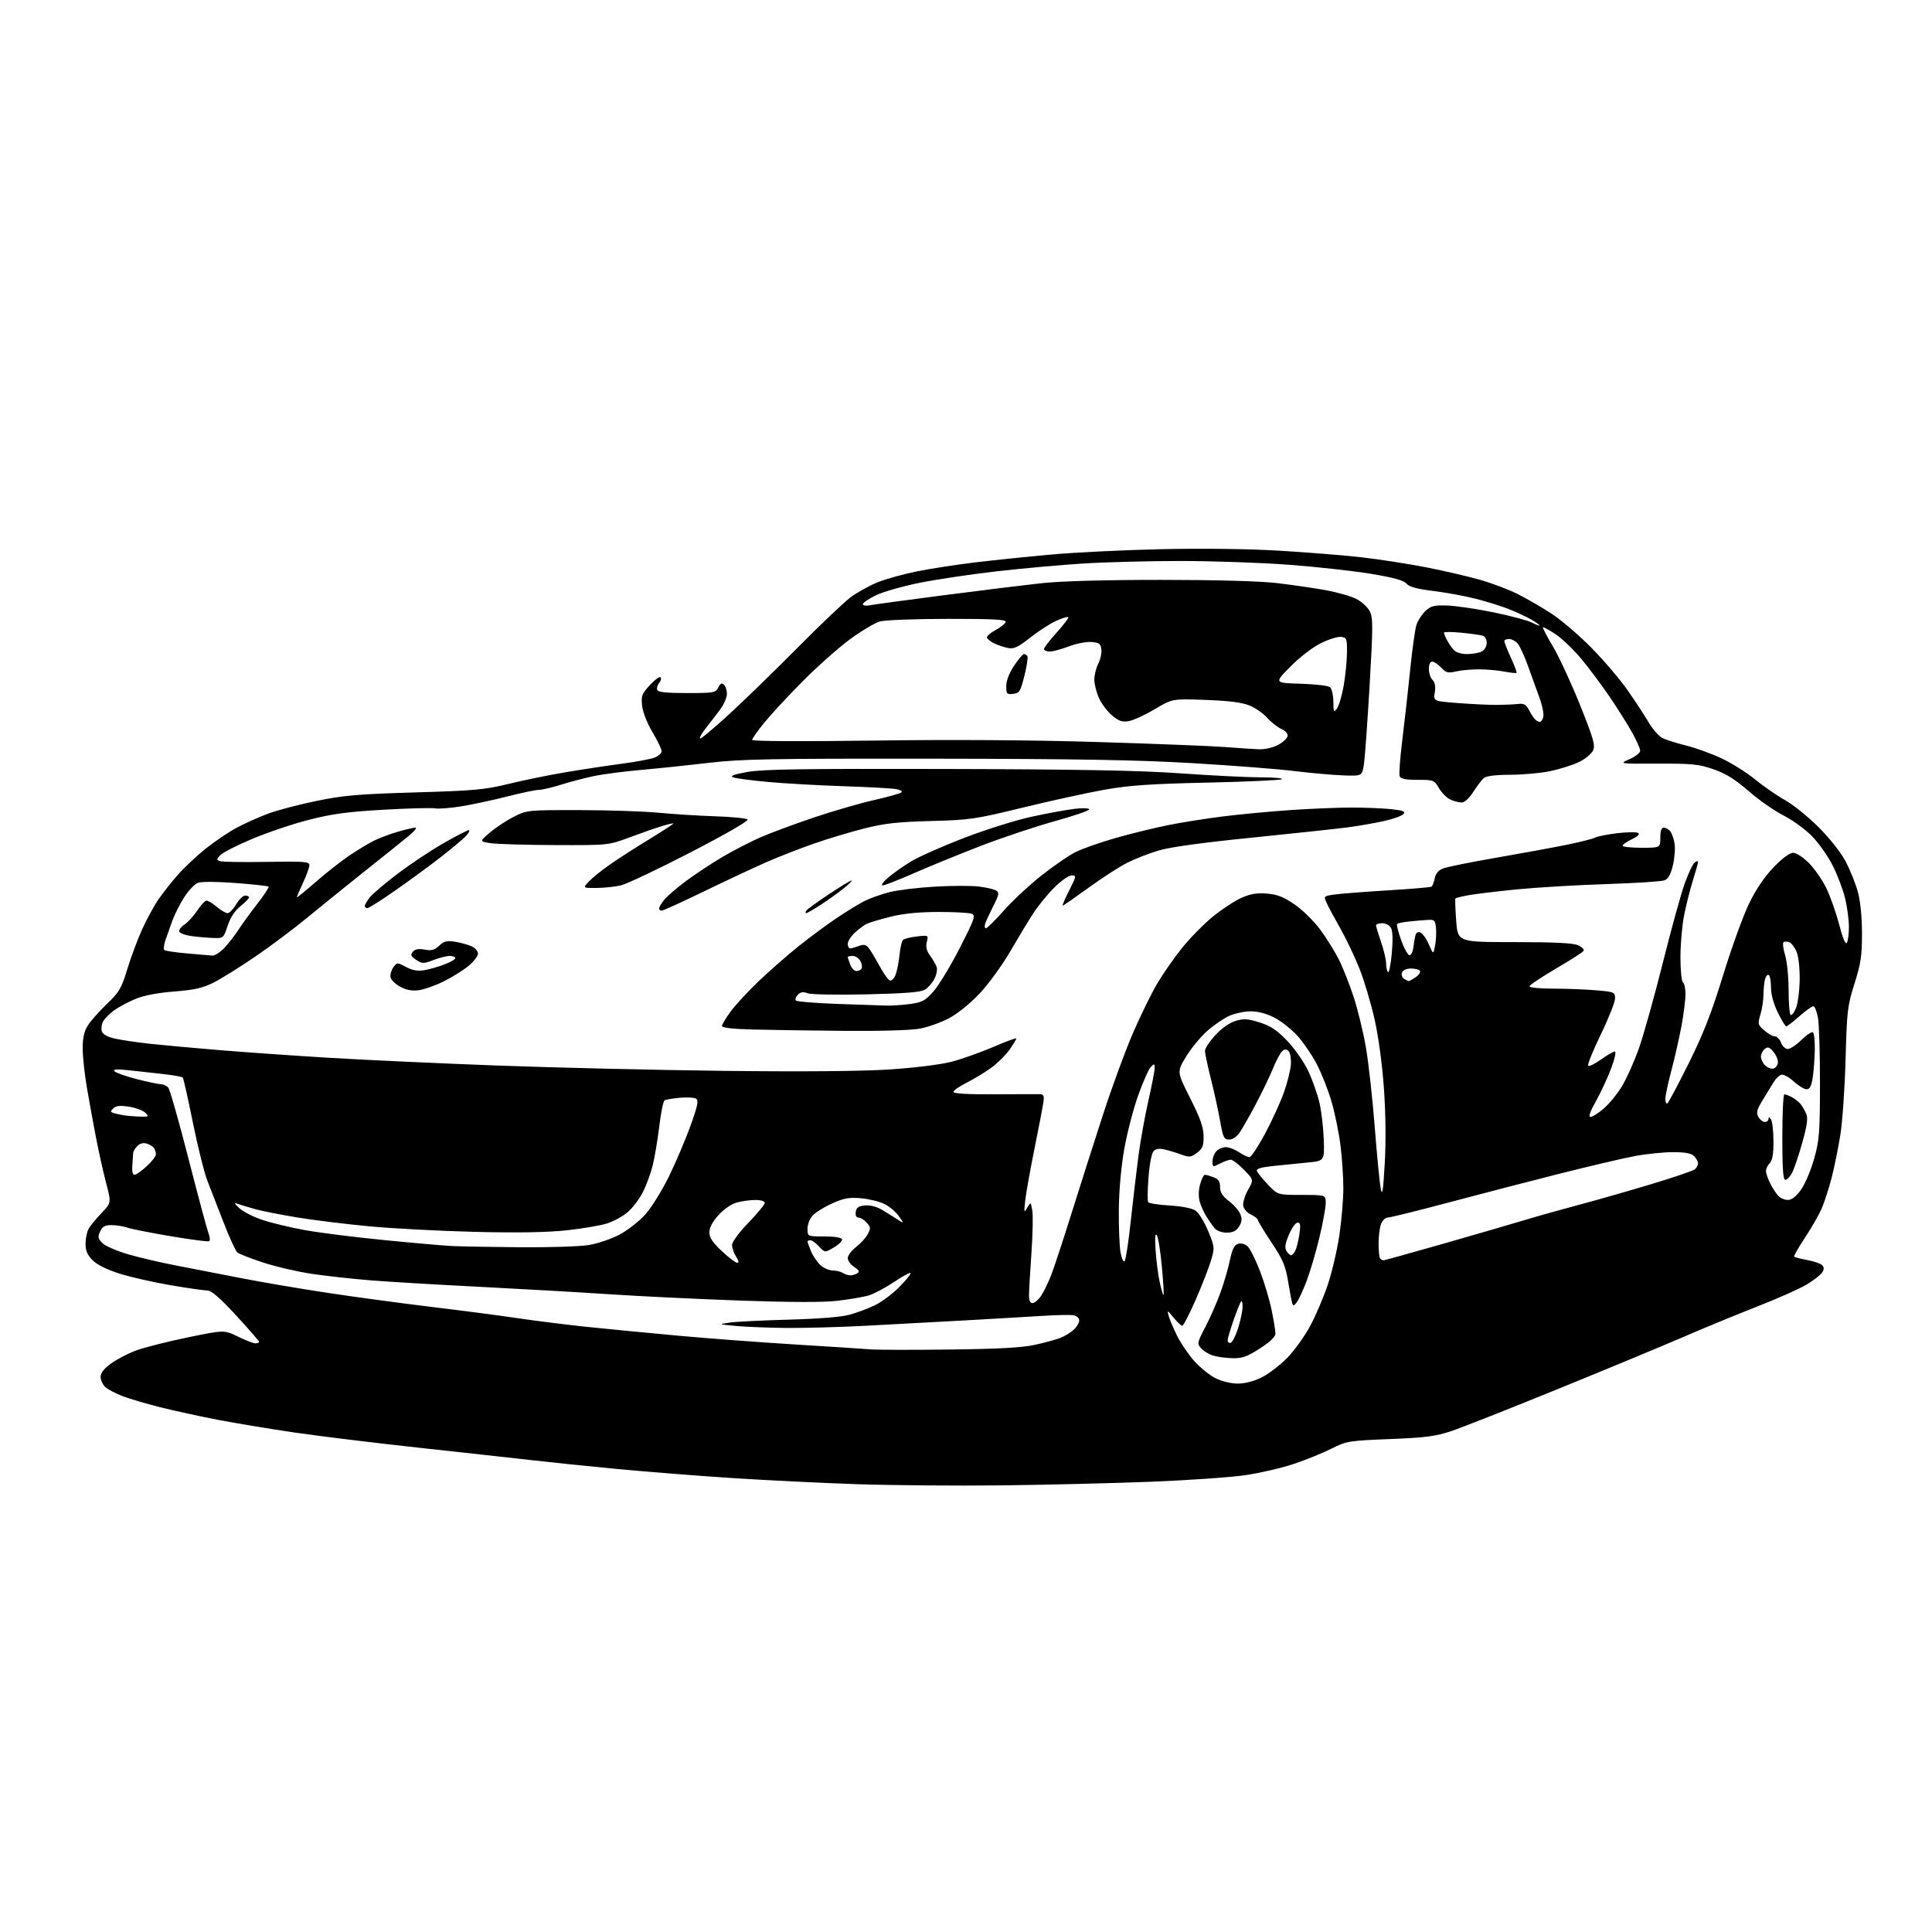 <?xml version="1.0" encoding="UTF-8" standalone="no"?>
<svg 
  version="1.1" 
  xmlns="http://www.w3.org/2000/svg" 
  xmlns:xlink="http://www.w3.org/1999/xlink" 
  xmlns:svg="http://www.w3.org/2000/svg"
  xmlns:rdf="http://www.w3.org/1999/02/22-rdf-syntax-ns#"
  xmlns:cc="http://creativecommons.org/ns#"
  xmlns:dc="http://purl.org/dc/elements/1.1/"
  viewBox="0 0 768 768"
  width="768"
  height="768"
>
<style>svg {background-color: white; }</style>"
<path stroke="none" fill="black" fill-rule="evenodd" d="M398.00,590.46C380.12,590.66 354.25,590.45 340.50,589.98C326.75,589.52 304.48,588.42 291.00,587.55C277.52,586.67 257.05,585.05 245.50,583.96C233.95,582.86 218.65,581.29 211.50,580.46C204.35,579.64 184.10,577.40 166.50,575.49C148.90,573.57 126.62,570.85 117.00,569.44C107.38,568.03 93.65,565.75 86.50,564.38C79.35,563.00 69.06,560.75 63.64,559.39C58.22,558.03 51.54,556.06 48.78,555.01C46.03,553.96 42.93,552.34 41.89,551.40C40.85,550.46 40.00,548.64 40.00,547.35C40.00,545.76 41.32,544.06 44.11,542.04C46.36,540.40 50.75,538.10 53.86,536.92C56.96,535.74 66.16,533.39 74.31,531.71C89.11,528.64 89.11,528.64 94.58,531.32C97.58,532.79 100.71,534.00 101.52,534.00C102.33,534.00 103.00,533.73 103.00,533.40C103.00,533.08 98.89,528.35 93.86,522.90C87.53,516.04 84.04,513.00 82.49,513.00C81.26,513.00 74.68,512.06 67.88,510.90C61.07,509.75 51.93,507.68 47.57,506.30C42.55,504.72 38.61,502.77 36.82,500.98C34.76,498.91 34.00,497.17 34.00,494.51C34.00,492.51 34.50,489.89 35.12,488.68C35.73,487.48 38.04,484.62 40.25,482.33C44.26,478.16 44.26,478.16 42.20,470.33C41.06,466.02 39.23,457.77 38.12,452.00C37.01,446.23 35.38,437.28 34.50,432.12C33.62,426.97 32.88,420.10 32.87,416.87C32.85,412.68 33.42,410.06 34.86,407.72C35.98,405.92 39.38,402.06 42.43,399.15C47.42,394.39 48.24,392.99 50.62,385.20C52.07,380.43 54.75,373.28 56.56,369.30C58.37,365.33 61.28,359.99 63.04,357.45C64.79,354.90 68.27,350.50 70.78,347.66C73.29,344.82 78.25,340.16 81.82,337.31C85.38,334.46 90.89,330.74 94.06,329.05C97.23,327.36 102.80,324.86 106.43,323.49C110.06,322.12 118.76,319.83 125.77,318.39C136.65,316.16 142.36,315.67 165.00,315.00C188.47,314.31 192.70,313.93 202.00,311.65C207.78,310.23 217.90,308.16 224.50,307.04C231.10,305.92 241.22,304.39 247.00,303.62C252.78,302.86 258.74,301.74 260.25,301.14C261.76,300.54 263.00,299.40 263.00,298.60C263.00,297.80 261.37,294.41 259.38,291.06C257.28,287.55 255.54,283.13 255.26,280.60C254.81,276.66 255.12,275.84 258.30,272.37C260.25,270.24 262.17,268.83 262.56,269.23C262.96,269.63 262.72,270.63 262.03,271.46C261.34,272.29 260.99,273.54 261.26,274.24C261.61,275.15 264.88,275.50 273.09,275.50C283.81,275.50 284.49,275.38 285.54,273.28C286.39,271.58 286.93,271.33 287.83,272.23C288.47,272.87 288.98,274.55 288.96,275.95C288.94,277.35 287.70,280.13 286.21,282.13C284.72,284.13 282.20,287.40 280.61,289.41C279.02,291.41 277.96,293.29 278.25,293.58C278.53,293.87 283.88,289.40 290.14,283.65C296.39,277.89 308.70,265.91 317.50,257.02C326.30,248.13 335.62,239.29 338.20,237.38C340.79,235.46 345.57,232.82 348.82,231.49C352.07,230.17 359.18,228.20 364.62,227.11C370.05,226.02 380.35,224.43 387.50,223.58C394.65,222.72 408.15,221.32 417.50,220.47C426.85,219.61 446.65,218.64 461.50,218.31C478.00,217.95 496.28,218.18 508.50,218.90C519.50,219.56 534.17,220.73 541.09,221.52C548.02,222.30 559.62,224.10 566.88,225.51C574.14,226.93 583.91,229.20 588.59,230.55C593.26,231.91 599.88,234.42 603.30,236.14C606.71,237.85 612.65,241.29 616.50,243.77C620.35,246.25 627.55,252.38 632.50,257.39C637.46,262.40 644.02,270.10 647.08,274.50C650.15,278.90 653.91,284.65 655.44,287.28C656.98,289.91 659.42,292.66 660.86,293.39C662.31,294.11 666.59,295.46 670.36,296.39C674.13,297.32 680.51,299.64 684.53,301.55C688.56,303.46 694.47,307.19 697.67,309.83C700.88,312.48 706.20,316.16 709.50,318.01C712.80,319.85 718.89,324.77 723.03,328.93C727.44,333.36 731.89,339.02 733.75,342.58C735.50,345.93 737.66,351.33 738.54,354.58C739.53,358.22 740.16,364.54 740.17,371.00C740.18,379.91 739.73,382.94 737.19,391.00C734.39,399.88 734.16,401.83 733.65,421.00C733.34,432.27 732.42,445.77 731.59,451.00C730.76,456.23 729.18,464.00 728.08,468.28C726.97,472.56 725.16,478.12 724.05,480.62C722.94,483.13 719.95,488.32 717.40,492.15C714.86,495.98 712.97,499.31 713.22,499.55C713.46,499.80 715.80,500.40 718.42,500.89C721.03,501.37 723.69,502.29 724.31,502.91C725.13,503.73 725.15,504.54 724.39,505.78C723.81,506.72 721.06,508.88 718.27,510.56C715.49,512.25 706.53,516.24 698.36,519.43C690.19,522.63 676.98,528.07 669.00,531.53C661.02,534.98 638.75,544.23 619.50,552.07C600.25,559.91 581.12,567.46 577.00,568.85C570.67,570.97 566.84,571.48 552.50,572.05C536.03,572.71 535.30,572.84 529.16,575.92C525.68,577.67 518.93,580.40 514.16,581.98C509.40,583.57 500.77,585.56 495.00,586.41C489.23,587.26 472.35,588.43 457.50,589.02C442.65,589.60 415.88,590.25 398.00,590.46zM492.05,550.00C494.89,550.00 498.47,549.07 501.55,547.53C504.27,546.18 508.83,542.69 511.68,539.78C514.53,536.88 518.67,531.12 520.87,527.00C523.08,522.88 526.23,515.45 527.88,510.50C529.52,505.55 531.58,496.72 532.44,490.87C533.30,485.03 534.00,476.70 534.00,472.37C534.00,468.04 533.50,460.45 532.89,455.50C532.28,450.55 530.69,442.69 529.34,438.04C527.99,433.38 525.33,426.61 523.43,422.99C521.52,419.37 518.06,414.30 515.73,411.73C513.40,409.16 509.30,405.92 506.60,404.53C503.41,402.88 500.10,402.01 497.10,402.02C494.57,402.03 490.70,402.87 488.50,403.89C486.30,404.90 482.38,407.61 479.79,409.91C477.21,412.21 473.45,416.79 471.45,420.08C467.82,426.06 467.82,426.06 473.09,436.50C477.12,444.46 478.39,448.04 478.44,451.59C478.49,455.50 478.07,456.56 475.84,458.25C473.50,460.02 472.78,460.11 469.84,459.03C468.00,458.35 465.03,457.44 463.22,457.00C460.92,456.44 459.55,456.59 458.61,457.54C457.82,458.33 456.98,462.57 456.56,467.91C456.17,472.89 456.10,477.36 456.41,477.85C456.71,478.34 460.53,478.95 464.89,479.20C469.65,479.48 473.78,480.28 475.19,481.20C476.50,482.06 478.73,485.65 480.24,489.31C482.88,495.74 482.90,495.97 481.36,501.15C480.50,504.05 477.77,511.05 475.29,516.71C472.81,522.37 470.42,527.00 469.97,527.00C469.51,527.00 467.95,525.54 466.50,523.75C464.05,520.75 463.90,520.69 464.53,523.00C464.90,524.38 466.40,527.93 467.85,530.89C469.31,533.86 472.41,538.42 474.75,541.04C477.08,543.65 480.91,546.74 483.25,547.89C485.69,549.10 489.44,550.00 492.05,550.00zM490.09,539.91C487.57,539.86 484.11,539.42 482.42,538.92C480.72,538.43 478.53,537.13 477.53,536.04C475.78,534.10 475.84,533.84 479.26,527.27C481.20,523.55 483.90,517.35 485.27,513.50C486.64,509.65 488.30,503.93 488.94,500.80C489.82,496.58 490.64,494.93 492.13,494.46C493.36,494.07 494.85,494.46 495.94,495.45C496.93,496.35 499.15,500.77 500.87,505.29C502.60,509.81 504.68,516.79 505.50,520.82C506.33,524.84 507.00,529.01 507.00,530.09C507.00,531.39 504.93,533.38 500.84,536.02C495.83,539.26 493.84,539.98 490.09,539.91zM377.50,536.46C397.25,536.22 406.38,535.71 411.50,534.57C415.35,533.72 419.85,532.49 421.50,531.85C423.15,531.20 425.51,529.77 426.75,528.66C427.99,527.56 429.00,525.88 429.00,524.94C429.00,523.96 428.05,523.06 426.75,522.83C425.51,522.61 419.77,522.73 414.00,523.10C408.23,523.47 394.27,524.28 383.00,524.91C371.73,525.53 354.17,526.48 344.00,527.02C333.82,527.56 319.64,527.94 312.50,527.88C305.35,527.81 296.35,527.45 292.50,527.08C285.50,526.42 285.50,526.42 290.00,525.75C292.48,525.39 303.05,524.86 313.50,524.58C325.40,524.26 334.46,523.53 337.74,522.62C340.63,521.83 345.13,520.15 347.74,518.88C350.36,517.62 354.64,514.45 357.25,511.84C359.86,509.23 362.00,506.66 362.00,506.14C362.00,505.61 359.07,507.14 355.49,509.55C351.90,511.95 347.29,514.40 345.24,514.99C343.18,515.58 337.72,516.51 333.10,517.06C327.47,517.73 314.78,517.71 294.60,517.01C278.05,516.43 254.60,515.30 242.50,514.50C230.40,513.70 207.00,512.36 190.50,511.52C174.00,510.69 154.65,509.54 147.50,508.97C140.35,508.39 129.86,507.25 124.19,506.41C118.51,505.58 109.77,503.56 104.75,501.92C99.73,500.28 95.06,498.46 94.36,497.88C93.66,497.30 91.23,492.03 88.96,486.16C86.70,480.30 83.78,472.80 82.49,469.50C81.20,466.20 78.57,455.70 76.65,446.16C74.73,436.63 72.92,428.59 72.64,428.30C72.35,428.02 68.83,427.40 64.81,426.94C60.79,426.47 54.58,425.79 51.00,425.42C46.25,424.93 44.78,425.05 45.54,425.86C46.11,426.47 50.12,427.88 54.45,428.99C58.78,430.09 63.09,431.00 64.04,431.00C64.98,431.00 66.27,431.62 66.91,432.39C67.54,433.15 71.15,445.86 74.94,460.64C78.73,475.41 82.30,488.72 82.87,490.21C83.45,491.71 83.58,493.14 83.16,493.40C82.75,493.66 75.90,492.77 67.95,491.43C60.00,490.09 52.20,488.55 50.60,488.00C49.01,487.45 46.18,487.00 44.33,487.00C41.69,487.00 40.71,487.55 39.80,489.54C38.81,491.71 38.95,492.39 40.72,494.16C41.86,495.31 46.50,497.31 51.03,498.63C55.56,499.94 64.04,501.92 69.88,503.03C75.72,504.14 87.25,506.38 95.50,508.01C103.75,509.63 119.50,512.32 130.50,513.97C141.50,515.63 159.95,518.12 171.50,519.51C183.05,520.90 198.35,522.90 205.50,523.96C212.65,525.02 225.03,526.58 233.00,527.42C240.97,528.25 257.40,529.84 269.50,530.95C281.60,532.05 302.75,533.64 316.50,534.48C330.25,535.32 343.52,536.18 346.00,536.39C348.48,536.61 362.65,536.64 377.50,536.46zM489.24,533.75C489.92,533.53 491.24,530.90 492.18,527.92C493.11,524.94 493.91,521.19 493.94,519.58C493.97,517.98 493.72,516.94 493.39,517.28C493.05,517.62 491.70,520.96 490.39,524.70C489.08,528.44 488.01,532.10 488.00,532.83C488.00,533.57 488.56,533.98 489.24,533.75zM515.54,517.60C514.38,519.17 514.06,519.24 513.67,518.00C513.42,517.17 512.67,513.23 512.01,509.24C511.01,503.17 509.94,500.66 505.41,493.86C502.43,489.39 500.00,485.37 500.00,484.92C500.00,484.48 498.76,483.52 497.25,482.80C495.70,482.06 494.36,480.50 494.18,479.25C494.01,478.02 494.88,475.21 496.12,473.00C498.38,468.98 498.38,468.98 494.49,464.99C492.35,462.79 489.99,461.00 489.25,461.00C488.51,461.00 486.57,461.69 484.95,462.53C482.07,464.02 482.00,463.99 482.00,461.60C482.00,460.25 482.71,458.44 483.57,457.57C484.44,456.71 486.12,456.00 487.32,456.01C488.52,456.01 490.85,456.91 492.50,458.00C494.15,459.09 496.03,459.99 496.68,459.99C497.33,460.00 500.10,455.84 502.83,450.75C505.56,445.66 508.94,438.27 510.35,434.31C511.76,430.36 513.02,425.30 513.15,423.06C513.28,420.82 512.87,418.47 512.24,417.84C511.39,416.99 510.73,416.98 509.75,417.80C509.01,418.41 507.34,421.52 506.04,424.70C504.73,427.89 501.64,434.32 499.16,439.00C496.68,443.68 493.80,448.74 492.76,450.25C491.63,451.89 489.94,453.00 488.59,453.00C486.56,453.00 486.19,452.25 485.04,445.75C484.34,441.76 482.70,434.24 481.38,429.02C480.07,423.81 479.00,418.74 479.00,417.75C479.00,416.76 480.86,413.94 483.12,411.48C485.66,408.73 488.76,406.55 491.16,405.83C494.43,404.85 496.01,404.95 500.73,406.44C505.11,407.82 507.59,409.47 511.68,413.73C514.60,416.77 518.33,422.11 520.01,425.68C521.69,429.23 523.71,434.92 524.50,438.33C525.29,441.74 526.06,448.35 526.22,453.01C526.50,461.50 526.50,461.50 519.50,462.15C515.65,462.51 509.50,463.13 505.83,463.53C501.02,464.06 499.30,464.62 499.66,465.55C499.93,466.25 501.90,468.67 504.03,470.92C507.92,475.00 507.92,475.00 517.46,475.00C527.00,475.00 527.00,475.00 527.00,478.25C527.00,480.04 525.86,486.23 524.47,492.00C523.08,497.77 520.82,505.47 519.44,509.10C518.07,512.73 516.31,516.56 515.54,517.60zM410.43,518.00C411.22,518.00 412.72,516.76 413.76,515.25C414.80,513.74 416.62,510.02 417.81,507.00C418.99,503.98 422.70,492.73 426.05,482.00C429.41,471.27 435.00,453.73 438.49,443.00C441.98,432.27 447.26,417.88 450.22,411.00C453.19,404.12 457.52,395.24 459.84,391.27C462.17,387.29 466.70,380.76 469.93,376.77C473.15,372.77 478.70,367.14 482.27,364.25C485.85,361.36 490.91,358.04 493.53,356.88C497.09,355.31 499.65,354.89 503.64,355.22C507.80,355.56 510.27,356.54 514.68,359.58C517.81,361.74 522.36,366.20 524.79,369.50C527.23,372.80 530.54,378.13 532.17,381.33C533.79,384.54 536.46,391.29 538.11,396.33C539.76,401.38 541.96,410.45 542.99,416.50C544.03,422.55 545.60,436.73 546.48,448.00C547.36,459.27 548.43,470.30 548.86,472.50C549.48,475.66 549.81,473.59 550.45,462.63C550.95,453.96 550.84,442.76 550.14,432.80C549.46,423.14 547.99,412.24 546.41,405.17C544.97,398.75 542.24,389.63 540.35,384.89C538.45,380.15 535.01,372.95 532.70,368.88C530.39,364.81 527.97,360.29 527.32,358.84C526.16,356.26 526.23,356.19 530.32,355.60C532.62,355.27 542.11,354.53 551.42,353.95C560.73,353.38 568.66,352.71 569.04,352.47C569.43,352.24 570.00,350.75 570.32,349.16C570.71,347.22 571.80,345.94 573.70,345.21C575.24,344.61 584.60,342.72 594.50,341.01C604.40,339.29 616.96,336.99 622.41,335.89C627.87,334.79 633.10,333.48 634.04,332.98C634.98,332.48 638.95,331.68 642.86,331.21C646.77,330.75 650.51,330.70 651.18,331.11C651.96,331.59 651.08,332.47 648.69,333.61C646.66,334.58 645.00,335.74 645.00,336.19C645.00,336.63 648.38,337.00 652.50,337.00C660.00,337.00 660.00,337.00 660.00,333.00C660.00,330.27 660.44,329.00 661.38,329.00C662.14,329.00 663.28,329.63 663.93,330.41C664.57,331.19 665.35,333.40 665.67,335.33C665.98,337.26 665.68,341.16 665.00,343.99C664.12,347.65 663.15,349.37 661.63,349.95C660.46,350.40 650.05,351.07 638.50,351.44C626.95,351.81 610.94,352.76 602.91,353.55C594.89,354.35 586.21,355.40 583.62,355.88C581.03,356.36 578.75,356.93 578.56,357.13C578.37,357.33 578.50,361.32 578.86,366.00C579.50,374.50 579.50,374.50 602.00,374.50C617.81,374.50 625.34,374.87 627.31,375.75C628.86,376.43 629.85,377.44 629.51,377.98C629.18,378.52 624.20,381.72 618.45,385.07C612.70,388.43 608.00,391.59 608.00,392.09C608.00,392.59 612.21,393.00 617.35,393.00C622.49,393.00 630.14,393.29 634.35,393.65C641.76,394.27 642.00,394.38 642.01,396.90C642.01,398.33 639.46,404.78 636.33,411.24C633.20,417.69 630.95,423.28 631.32,423.66C631.70,424.03 633.99,422.91 636.42,421.17C638.84,419.43 641.31,418.00 641.90,418.00C642.53,418.00 641.92,420.82 640.45,424.73C639.06,428.42 636.34,434.27 634.41,437.73C632.02,441.99 631.34,444.00 632.27,444.00C633.02,444.00 635.41,442.48 637.57,440.61C639.73,438.75 642.98,434.76 644.79,431.74C646.61,428.73 649.60,422.04 651.44,416.88C653.28,411.72 657.55,396.48 660.93,383.00C664.31,369.52 668.24,355.24 669.67,351.27C671.09,347.29 672.87,343.52 673.63,342.89C674.38,342.27 675.00,342.15 674.99,342.63C674.99,343.11 674.07,346.43 672.95,350.00C671.83,353.57 670.26,359.80 669.46,363.84C668.66,367.87 668.00,375.38 668.00,380.53C668.00,385.69 668.45,390.16 669.00,390.50C669.55,390.84 670.00,392.97 670.00,395.23C670.00,397.49 669.28,403.20 668.40,407.92C667.52,412.64 665.73,420.55 664.41,425.50C663.09,430.45 662.00,435.54 662.00,436.81C662.00,438.08 662.36,438.90 662.80,438.62C663.24,438.35 667.03,431.24 671.22,422.82C677.08,411.05 680.27,402.90 684.97,387.64C688.34,376.71 692.98,363.89 695.30,359.14C698.05,353.48 701.41,348.52 705.05,344.75C708.50,341.17 711.43,339.00 712.80,339.00C714.03,339.00 716.75,340.75 718.97,342.97C721.15,345.15 724.24,349.54 725.83,352.72C727.42,355.90 729.76,362.46 731.03,367.29C732.50,372.92 733.62,375.62 734.15,374.79C734.60,374.08 734.97,371.25 734.97,368.50C734.97,365.75 734.31,360.69 733.50,357.25C732.69,353.81 730.45,347.88 728.53,344.07C726.62,340.26 722.83,334.92 720.12,332.21C717.41,329.50 712.34,325.85 708.85,324.09C705.36,322.33 699.18,318.01 695.13,314.49C689.66,309.74 686.04,307.49 681.13,305.79C675.29,303.77 672.66,303.51 659.01,303.56C643.52,303.62 643.52,303.62 647.76,301.77C650.09,300.76 652.00,299.26 652.00,298.45C652.00,297.63 650.57,294.39 648.82,291.23C647.07,288.08 643.04,281.68 639.87,277.00C636.69,272.32 631.60,265.51 628.55,261.85C625.50,258.19 620.91,253.80 618.34,252.10C615.77,250.40 613.51,249.16 613.32,249.35C613.13,249.54 614.95,253.03 617.38,257.10C619.80,261.17 624.61,271.57 628.07,280.20C633.46,293.64 634.21,296.25 633.26,298.32C632.66,299.65 630.16,301.71 627.71,302.90C625.27,304.08 620.17,305.70 616.38,306.51C612.60,307.31 605.42,307.97 600.44,307.98C594.68,307.99 590.84,308.46 589.88,309.25C589.06,309.94 587.17,312.41 585.68,314.75C584.02,317.36 582.22,319.00 581.03,319.00C579.97,319.00 577.95,318.48 576.55,317.84C575.15,317.21 573.12,315.18 572.04,313.34C570.12,310.09 569.89,310.00 563.50,310.00C558.70,310.00 556.79,309.61 556.38,308.55C556.08,307.76 556.55,301.35 557.42,294.30C558.30,287.26 559.70,274.75 560.54,266.50C561.37,258.25 562.50,250.10 563.06,248.40C563.61,246.69 565.20,244.22 566.60,242.91C568.78,240.86 570.03,240.54 575.32,240.71C578.72,240.82 587.01,242.04 593.74,243.42C600.48,244.81 607.34,246.64 608.99,247.50C610.65,248.35 612.00,248.86 612.00,248.62C612.00,248.39 610.54,247.34 608.75,246.30C606.96,245.26 603.02,243.41 600.00,242.21C596.98,241.00 590.94,239.11 586.60,238.01C582.25,236.91 574.64,235.51 569.68,234.91C563.19,234.12 560.23,233.30 559.08,231.99C557.94,230.67 553.97,229.59 544.84,228.08C537.88,226.93 523.25,225.32 512.34,224.50C501.43,223.68 482.14,223.00 469.48,223.00C456.82,223.00 439.27,223.46 430.48,224.01C421.69,224.57 406.40,225.95 396.50,227.07C386.60,228.20 372.88,230.23 366.00,231.59C359.12,232.95 351.14,235.21 348.25,236.61C345.36,238.00 343.00,239.60 343.00,240.15C343.00,240.72 344.21,240.92 345.75,240.61C347.26,240.30 360.65,238.49 375.50,236.57C390.35,234.65 407.90,232.50 414.50,231.79C421.98,230.99 439.68,230.50 461.50,230.51C483.34,230.51 500.64,230.99 507.50,231.78C513.55,232.48 522.29,233.75 526.91,234.59C531.54,235.43 537.04,237.00 539.14,238.07C541.24,239.14 543.64,241.34 544.47,242.94C545.82,245.55 545.82,248.74 544.43,272.68C543.57,287.43 542.55,301.52 542.15,304.00C541.41,308.50 541.41,308.50 533.96,308.23C529.86,308.09 521.10,307.31 514.50,306.50C507.90,305.69 489.68,304.28 474.00,303.36C452.29,302.08 427.76,301.66 371.00,301.59C306.52,301.51 294.55,301.73 282.00,303.22C274.02,304.16 261.88,305.43 255.00,306.04C248.12,306.65 239.57,307.76 236.00,308.52C232.43,309.27 226.57,310.80 223.00,311.93C219.43,313.05 215.46,313.98 214.18,313.99C212.91,313.99 207.28,315.17 201.68,316.60C196.08,318.03 187.90,319.79 183.50,320.51C179.10,321.23 174.37,321.60 172.98,321.34C171.59,321.07 162.37,321.31 152.48,321.88C138.32,322.68 132.06,323.52 123.00,325.83C116.67,327.43 106.48,330.86 100.35,333.43C94.22,336.01 88.45,338.95 87.53,339.97C85.96,341.70 85.97,341.85 87.68,342.35C88.68,342.65 97.04,342.76 106.25,342.61C121.00,342.36 123.00,342.52 122.99,343.91C122.98,344.79 121.86,347.91 120.49,350.85C119.12,353.79 118.00,356.41 118.00,356.67C118.00,356.93 121.35,354.21 125.45,350.64C129.55,347.07 135.51,342.37 138.70,340.21C141.89,338.05 146.30,335.38 148.50,334.27C150.70,333.16 155.04,331.52 158.15,330.63C161.26,329.73 164.40,329.00 165.13,329.00C165.86,329.00 164.69,330.46 162.53,332.25C160.37,334.04 152.51,340.35 145.05,346.27C137.60,352.20 127.22,360.58 122.00,364.89C116.78,369.20 107.55,376.11 101.50,380.24C95.45,384.37 88.03,389.01 85.00,390.54C80.61,392.76 77.42,393.49 69.24,394.14C62.53,394.67 57.16,395.71 53.74,397.14C50.86,398.34 47.04,400.40 45.26,401.70C43.48,403.01 41.55,404.98 40.96,406.08C40.37,407.18 40.16,408.92 40.48,409.95C40.88,411.19 42.67,412.18 45.79,412.88C48.38,413.46 54.77,414.40 60.00,414.96C65.22,415.52 77.60,416.65 87.50,417.46C97.40,418.28 116.75,419.63 130.50,420.47C144.25,421.31 174.40,422.70 197.50,423.56C220.60,424.42 261.32,425.38 288.00,425.69C319.20,426.05 342.59,425.85 353.57,425.13C363.36,424.49 373.81,423.20 378.07,422.11C382.16,421.06 389.66,418.41 394.75,416.22C399.84,414.02 404.00,412.49 404.00,412.81C404.00,413.13 402.80,415.12 401.34,417.23C399.88,419.33 396.62,422.57 394.09,424.41C391.57,426.25 387.14,428.94 384.25,430.39C381.36,431.85 379.00,433.50 379.00,434.06C379.00,434.72 384.76,435.05 395.25,435.00C404.19,434.95 412.34,434.93 413.36,434.96C414.88,434.99 415.13,435.59 414.75,438.25C414.49,440.04 412.91,448.25 411.25,456.50C409.58,464.75 407.92,473.98 407.57,477.00C406.98,482.03 407.05,482.30 408.33,480.11C409.72,477.71 409.72,477.71 410.34,481.11C410.68,482.97 410.54,490.57 410.02,498.00C409.50,505.43 409.05,512.96 409.04,514.75C409.01,516.92 409.48,518.00 410.43,518.00zM462.54,514.80C462.72,514.61 462.42,509.53 461.86,503.50C461.31,497.48 460.41,491.87 459.86,491.03C459.19,489.98 459.03,491.86 459.37,497.00C459.64,501.12 460.39,506.89 461.03,509.82C461.67,512.74 462.35,514.98 462.54,514.80zM338.00,506.97C338.82,506.97 340.09,506.60 340.81,506.14C341.80,505.51 341.49,504.90 339.56,503.63C338.15,502.71 337.00,501.12 337.00,500.10C337.00,499.07 338.47,497.12 340.26,495.75C342.05,494.38 344.15,492.08 344.92,490.64C346.17,488.31 346.13,487.80 344.51,486.01C343.51,484.90 342.05,484.00 341.28,484.00C340.38,484.00 339.98,483.17 340.18,481.75C340.43,480.02 341.26,479.43 343.80,479.18C345.78,478.99 348.43,479.64 350.39,480.80C352.20,481.87 354.98,483.59 356.57,484.62C359.47,486.50 359.47,486.50 357.25,483.37C356.04,481.65 353.40,479.47 351.39,478.52C349.39,477.57 345.22,476.57 342.13,476.31C337.57,475.91 335.43,476.30 330.84,478.36C327.72,479.76 324.23,481.91 323.09,483.14C321.91,484.40 321.00,486.72 321.00,488.44C321.00,491.50 321.00,491.50 327.66,491.50C331.71,491.50 334.48,491.94 334.71,492.63C334.91,493.25 333.47,494.71 331.49,495.87C327.90,497.99 327.90,497.99 325.58,495.50C324.31,494.12 322.76,493.00 322.14,493.00C321.51,493.00 321.00,493.24 321.00,493.53C321.00,493.82 321.63,495.56 322.39,497.39C323.15,499.22 324.81,501.68 326.08,502.86C327.34,504.04 329.53,505.01 330.94,505.02C332.35,505.02 334.18,505.47 335.00,506.00C335.82,506.53 337.18,506.97 338.00,506.97zM293.07,502.00C293.83,502.00 293.67,501.14 292.62,499.54C291.73,498.18 291.00,496.11 291.00,494.94C291.00,493.67 293.64,490.07 297.50,486.07C301.07,482.37 304.00,478.81 304.00,478.17C304.00,477.48 302.45,477.00 300.25,477.01C298.19,477.01 294.86,477.47 292.85,478.03C290.72,478.62 287.70,480.70 285.60,483.02C283.23,485.64 282.00,487.99 282.00,489.87C282.00,492.00 283.25,493.90 286.96,497.36C289.68,499.91 292.44,502.00 293.07,502.00zM447.04,501.35C447.50,500.88 448.60,493.75 449.48,485.50C450.37,477.25 451.75,465.55 452.55,459.50C453.35,453.45 455.13,443.56 456.50,437.52C457.88,431.48 459.00,425.64 459.00,424.55C459.00,422.78 458.84,422.73 457.48,424.09C456.64,424.93 454.37,430.05 452.43,435.48C450.49,440.90 448.00,450.55 446.88,456.92C445.65,463.98 444.81,473.38 444.75,481.00C444.69,487.88 445.00,495.46 445.43,497.85C445.86,500.24 446.58,501.81 447.04,501.35zM549.97,501.00C550.32,501.00 560.94,498.05 573.56,494.45C586.17,490.84 600.77,486.60 606.00,485.02C611.23,483.44 620.90,480.72 627.50,478.97C634.10,477.23 646.91,473.57 655.96,470.85C665.01,468.13 673.00,465.42 673.71,464.83C674.42,464.24 675.00,463.17 675.00,462.45C675.00,461.73 674.29,460.44 673.43,459.57C672.31,458.45 669.90,458.00 665.04,458.00C661.29,458.00 654.46,458.70 649.86,459.56C645.26,460.42 631.83,463.57 620.00,466.55C608.17,469.54 588.38,474.68 576.00,477.97C563.62,481.27 552.70,483.97 551.73,483.98C550.75,483.99 549.51,485.15 548.98,486.57C548.44,487.98 548.00,491.50 548.00,494.40C548.00,497.30 548.30,499.97 548.67,500.33C549.03,500.70 549.62,501.00 549.97,501.00zM513.21,499.00C513.61,499.00 514.35,498.21 514.87,497.25C515.38,496.29 516.12,493.36 516.51,490.75C517.08,486.99 516.93,486.00 515.81,486.00C515.03,486.00 513.48,488.16 512.37,490.80C510.84,494.42 510.61,496.01 511.42,497.30C512.01,498.23 512.81,499.00 513.21,499.00zM206.50,495.80C218.05,495.90 230.41,495.51 233.97,494.94C237.52,494.36 243.06,492.48 246.28,490.77C249.49,489.06 254.10,485.46 256.51,482.78C258.92,480.09 263.14,473.31 265.89,467.70C268.63,462.09 272.49,453.03 274.46,447.57C277.25,439.85 277.76,437.45 276.77,436.77C276.07,436.29 273.15,436.11 270.28,436.37C267.40,436.64 264.65,437.10 264.15,437.41C263.66,437.71 262.72,442.36 262.07,447.73C261.42,453.10 260.25,460.08 259.47,463.23C258.69,466.39 256.94,471.15 255.59,473.82C254.24,476.50 251.57,480.05 249.66,481.73C247.75,483.41 244.00,485.48 241.34,486.33C238.68,487.18 231.35,488.42 225.05,489.09C217.32,489.91 205.46,490.10 188.55,489.68C174.77,489.33 156.07,488.35 147.00,487.50C137.93,486.65 125.10,485.08 118.50,484.01C111.90,482.93 104.25,481.43 101.50,480.67C98.75,479.90 95.60,478.95 94.50,478.55C92.91,477.98 93.06,478.34 95.19,480.31C96.66,481.68 100.81,483.77 104.40,484.97C107.99,486.16 115.60,487.98 121.31,489.01C127.01,490.04 141.09,491.81 152.59,492.94C164.09,494.08 176.20,495.14 179.50,495.31C182.80,495.48 194.95,495.70 206.50,495.80zM487.63,490.00C485.69,490.00 483.70,489.27 482.84,488.25C482.04,487.29 480.57,485.21 479.58,483.62C478.59,482.04 477.39,479.37 476.91,477.68C476.37,475.80 476.42,473.14 477.05,470.81C477.62,468.71 478.48,467.00 478.97,467.00C479.47,467.00 481.02,467.44 482.43,467.98C484.38,468.71 485.00,469.66 485.00,471.86C485.00,474.01 485.92,475.46 488.56,477.48C490.52,478.97 492.56,481.34 493.09,482.73C493.81,484.62 493.66,485.87 492.50,487.63C491.39,489.34 490.02,490.00 487.63,490.00zM710.65,477.00C712.23,477.00 713.93,475.70 715.88,473.00C717.48,470.80 719.83,465.29 721.11,460.75C723.21,453.29 723.44,450.43 723.47,431.00C723.49,419.18 723.13,407.36 722.69,404.75C722.24,402.14 721.41,400.00 720.84,400.00C720.27,400.00 717.76,401.80 715.26,404.00C712.76,406.20 710.43,408.00 710.07,408.00C709.71,408.00 708.20,405.52 706.71,402.48C705.01,399.01 704.00,395.31 704.00,392.54C704.00,390.11 703.60,387.87 703.11,387.57C702.63,387.27 701.96,388.03 701.63,389.26C701.30,390.49 701.02,393.25 701.01,395.38C701.01,397.52 700.46,401.07 699.80,403.27C698.66,407.07 698.74,407.38 701.36,409.63C702.87,410.93 704.77,412.00 705.58,412.00C706.39,412.00 707.48,413.12 708.00,414.50C708.52,415.88 709.73,417.00 710.68,417.00C711.64,417.00 714.11,415.34 716.19,413.31C718.27,411.29 720.31,409.98 720.73,410.40C721.15,410.83 721.46,413.95 721.41,417.34C721.36,420.73 720.99,425.64 720.60,428.25C720.06,431.79 719.44,433.00 718.16,433.00C717.22,433.00 714.94,431.63 713.11,429.95C711.27,428.27 709.07,427.03 708.21,427.20C707.36,427.36 705.95,428.68 705.08,430.11C704.21,431.55 702.23,434.79 700.69,437.31C698.38,441.06 698.07,442.27 698.97,443.95C699.58,445.08 700.73,446.00 701.54,446.00C702.34,446.00 703.01,445.44 703.02,444.75C703.03,443.92 703.35,444.00 704.00,445.00C704.53,445.82 704.98,449.73 704.98,453.68C705.00,458.74 704.56,461.30 703.50,462.36C702.67,463.18 702.00,464.59 702.00,465.48C702.00,466.37 702.73,468.54 703.62,470.30C704.51,472.06 705.93,474.29 706.78,475.25C707.62,476.21 709.36,477.00 710.65,477.00zM709.72,469.00C708.81,469.00 708.50,464.74 708.50,452.00C708.50,442.65 708.87,435.00 709.32,435.00C709.76,435.00 711.11,435.52 712.32,436.16C713.52,436.80 715.08,438.04 715.78,438.91C716.49,439.79 717.50,441.54 718.03,442.81C718.75,444.53 718.34,447.46 716.43,454.23C715.03,459.25 713.21,464.62 712.41,466.17C711.61,467.73 710.40,469.00 709.72,469.00zM53.46,467.00C54.09,467.00 56.27,465.48 58.30,463.62C60.34,461.75 61.99,459.62 61.98,458.87C61.98,458.11 61.64,457.00 61.23,456.38C60.83,455.77 59.53,454.97 58.36,454.60C56.98,454.17 55.64,454.51 54.61,455.54C53.72,456.42 52.97,457.67 52.94,458.32C52.91,458.97 52.75,461.19 52.60,463.25C52.42,465.58 52.74,467.00 53.46,467.00zM55.46,443.86C59.15,443.99 59.31,443.88 57.78,442.35C56.87,441.44 53.96,440.36 51.32,439.94C47.76,439.38 46.13,439.54 45.07,440.56C43.84,441.74 43.84,441.99 45.07,442.41C45.86,442.68 47.62,443.09 49.00,443.31C50.38,443.54 53.28,443.79 55.46,443.86zM704.87,424.79C705.77,424.62 706.61,423.58 706.74,422.49C706.87,421.40 706.08,419.43 704.98,418.13C703.34,416.19 702.72,415.99 701.49,417.00C700.67,417.69 700.00,419.06 700.00,420.05C700.00,421.04 700.73,422.59 701.62,423.48C702.51,424.37 703.98,424.96 704.87,424.79zM335.57,409.78C322.33,409.66 305.99,409.43 299.25,409.25C291.30,409.05 287.00,408.56 287.00,407.85C287.00,407.26 288.56,404.65 290.46,402.06C292.36,399.46 297.43,394.00 301.71,389.92C306.00,385.84 313.06,379.66 317.39,376.19C321.72,372.72 328.47,367.72 332.38,365.08C336.30,362.45 341.33,359.36 343.56,358.22C345.79,357.08 350.29,355.48 353.56,354.65C356.83,353.82 364.98,352.83 371.68,352.45C378.38,352.06 386.26,352.05 389.19,352.42C392.12,352.78 395.19,353.50 396.01,354.02C397.29,354.82 397.12,355.70 394.82,360.23C393.35,363.13 391.90,366.29 391.60,367.25C391.31,368.21 391.45,369.00 391.93,369.00C392.40,369.00 395.58,365.86 398.98,362.02C402.38,358.18 409.07,351.94 413.83,348.15C418.60,344.36 424.75,340.13 427.50,338.74C430.25,337.36 437.45,334.83 443.50,333.11C449.55,331.40 458.77,329.13 464.00,328.07C469.23,327.00 479.12,325.43 486.00,324.56C492.88,323.70 505.02,322.55 513.00,322.01C520.98,321.47 531.82,321.02 537.10,321.01C542.39,321.01 549.47,321.29 552.86,321.64C557.73,322.15 558.78,322.55 557.93,323.58C557.34,324.29 553.86,325.55 550.18,326.37C546.51,327.20 539.90,328.34 535.50,328.92C531.10,329.49 514.00,331.32 497.50,332.99C477.78,334.98 465.11,336.73 460.54,338.10C456.70,339.25 451.08,341.45 448.04,342.99C444.99,344.53 438.09,348.99 432.70,352.90C427.31,356.80 422.70,360.00 422.44,360.00C422.18,360.00 423.33,357.30 425.00,354.00C427.90,348.25 427.94,348.00 425.97,348.00C424.83,348.00 421.73,350.17 419.08,352.83C416.42,355.48 412.67,360.10 410.73,363.08C408.79,366.06 404.63,372.94 401.48,378.36C398.33,383.79 392.89,391.26 389.39,394.96C385.71,398.87 380.62,402.99 377.27,404.76C374.10,406.45 368.83,408.32 365.57,408.91C362.10,409.55 349.61,409.91 335.57,409.78zM713.89,400.83C714.66,399.00 715.34,393.90 715.40,389.50C715.46,384.82 714.94,380.18 714.16,378.32C713.42,376.57 712.14,374.88 711.32,374.57C710.49,374.25 709.45,374.22 709.01,374.50C708.56,374.77 708.83,377.09 709.60,379.66C710.37,382.22 711.00,388.45 711.00,393.49C711.00,398.54 711.34,403.00 711.75,403.41C712.16,403.82 713.12,402.66 713.89,400.83zM352.00,399.73C354.48,399.80 358.95,399.51 361.95,399.08C366.72,398.40 367.88,397.76 371.23,393.90C373.33,391.48 377.99,383.76 381.57,376.74C387.40,365.32 387.90,363.89 386.29,363.24C385.31,362.83 379.32,362.51 373.00,362.52C365.20,362.54 359.09,363.14 354.00,364.41C349.88,365.44 345.60,366.72 344.50,367.26C343.40,367.80 341.26,369.40 339.75,370.81C338.24,372.22 337.00,374.19 337.00,375.19C337.00,376.18 337.42,377.00 337.93,377.00C338.45,377.00 339.99,376.57 341.36,376.05C343.24,375.34 344.17,375.49 345.17,376.66C345.90,377.52 347.85,380.72 349.50,383.78C351.15,386.84 353.06,389.53 353.74,389.76C354.43,389.98 355.45,388.94 356.02,387.44C356.59,385.94 357.29,382.42 357.57,379.62C357.85,376.82 358.47,374.13 358.95,373.65C359.43,373.17 361.91,372.54 364.47,372.25C369.10,371.73 369.11,371.73 368.42,374.44C367.94,376.37 368.31,377.94 369.69,379.83C370.76,381.30 371.94,383.32 372.31,384.31C372.68,385.31 372.30,387.44 371.47,389.05C370.64,390.66 368.96,392.61 367.73,393.38C366.07,394.42 360.10,394.91 344.50,395.27C332.82,395.54 322.42,395.35 321.08,394.84C319.29,394.16 318.25,394.32 317.14,395.44C316.30,396.27 315.97,397.30 316.39,397.73C316.81,398.15 323.99,398.75 332.33,399.05C340.67,399.35 349.52,399.66 352.00,399.73zM166.37,393.64C163.71,393.97 161.41,393.52 159.00,392.20C157.07,391.14 155.37,389.42 155.21,388.38C155.05,387.34 155.58,385.59 156.39,384.49C157.84,382.53 157.91,382.53 161.39,384.39C163.87,385.71 166.01,386.10 168.55,385.69C170.55,385.36 174.17,384.34 176.59,383.41C179.02,382.49 181.00,381.34 181.00,380.86C181.00,380.39 180.00,380.00 178.78,380.00C177.56,380.00 174.65,380.73 172.30,381.63C168.34,383.14 167.86,383.14 165.45,381.56C163.30,380.15 163.08,379.61 164.12,378.36C165.01,377.28 166.35,377.03 168.80,377.49C171.52,378.00 172.71,377.68 174.57,375.93C176.50,374.12 177.63,373.84 180.93,374.37C183.13,374.72 186.07,375.53 187.47,376.17C188.86,376.80 190.00,378.12 190.00,379.09C190.00,380.06 188.31,382.26 186.25,383.97C184.19,385.68 179.74,388.45 176.37,390.12C172.99,391.79 168.49,393.37 166.37,393.64zM560.03,389.98C560.32,389.99 561.56,389.29 562.79,388.43C564.03,387.57 564.77,386.44 564.46,385.93C564.14,385.42 562.54,385.00 560.91,385.00C559.11,385.00 557.70,385.63 557.32,386.60C556.99,387.48 557.34,388.60 558.10,389.09C558.87,389.57 559.74,389.98 560.03,389.98zM553.25,379.03C553.73,373.84 553.63,370.17 552.97,368.94C552.37,367.83 550.88,367.00 549.46,367.00C548.11,367.00 547.00,367.38 547.00,367.84C547.00,368.31 547.90,371.30 549.00,374.50C550.10,377.70 551.00,381.52 551.00,382.99C551.00,384.46 551.34,386.01 551.75,386.42C552.16,386.84 552.84,383.51 553.25,379.03zM340.42,386.00C341.22,386.00 342.15,385.56 342.49,385.02C342.82,384.48 342.61,383.13 342.01,382.02C341.42,380.91 340.05,380.00 338.96,380.00C337.88,380.00 337.00,380.20 337.00,380.43C337.00,380.67 337.44,382.02 337.98,383.43C338.51,384.85 339.61,386.00 340.42,386.00zM84.35,379.86C85.37,379.94 87.57,378.54 89.24,376.75C90.92,374.96 93.44,371.70 94.86,369.50C96.27,367.30 99.63,362.67 102.33,359.21C105.03,355.74 107.03,352.70 106.78,352.44C106.52,352.19 100.62,351.54 93.66,351.01C86.18,350.44 80.05,350.41 78.66,350.94C77.37,351.43 74.93,354.01 73.23,356.66C71.53,359.32 69.40,363.52 68.50,366.00C67.60,368.48 66.36,371.96 65.76,373.75C65.16,375.54 64.95,377.28 65.30,377.63C65.65,377.98 69.66,378.59 74.22,378.99C78.77,379.39 83.33,379.78 84.35,379.86zM560.40,379.71C561.00,379.51 561.63,378.25 561.78,376.92C561.93,375.59 562.28,373.50 562.54,372.29C562.87,370.75 563.51,370.26 564.61,370.68C565.49,371.02 567.01,373.14 567.98,375.40C569.76,379.50 569.76,379.50 570.46,375.93C570.84,373.97 571.01,370.82 570.83,368.93C570.53,365.81 570.23,365.52 567.50,365.68C565.85,365.78 562.57,366.05 560.22,366.30C557.86,366.54 555.68,366.98 555.38,367.28C555.08,367.59 555.84,370.59 557.06,373.95C558.29,377.32 559.79,379.91 560.40,379.71zM84.67,372.85C82.38,372.77 78.51,372.43 76.08,372.10C73.65,371.77 71.48,370.97 71.27,370.31C71.05,369.66 71.98,368.40 73.34,367.51C74.69,366.63 76.98,364.12 78.41,361.95C79.85,359.78 81.52,358.00 82.12,358.00C82.72,358.00 84.55,359.12 86.18,360.50C87.82,361.88 89.75,363.00 90.48,363.00C91.21,363.00 92.73,361.43 93.87,359.50C95.00,357.57 96.62,356.00 97.47,356.00C98.31,356.00 99.00,356.34 99.00,356.75C99.00,357.16 97.47,358.72 95.59,360.22C93.36,362.00 91.60,364.68 90.51,367.97C88.84,372.98 88.83,373.00 84.67,372.85zM320.49,363.00C320.16,363.00 320.15,362.57 320.47,362.04C320.80,361.51 324.81,358.59 329.40,355.54C333.98,352.49 338.07,350.00 338.50,350.00C338.93,350.00 337.53,351.41 335.39,353.13C333.25,354.86 329.16,357.78 326.30,359.63C323.44,361.49 320.82,363.00 320.49,363.00zM263.02,362.00C262.46,362.00 262.00,361.61 262.00,361.13C262.00,360.66 262.90,359.13 264.00,357.73C265.09,356.34 269.03,352.94 272.75,350.19C276.46,347.44 282.93,343.16 287.12,340.69C291.32,338.21 298.07,334.72 302.12,332.93C306.18,331.15 315.80,327.57 323.50,324.98C331.20,322.39 342.00,319.26 347.50,318.03C353.00,316.79 357.90,315.41 358.38,314.96C358.86,314.51 357.74,313.91 355.88,313.62C354.02,313.34 344.62,312.84 335.00,312.52C325.38,312.20 312.12,311.45 305.55,310.86C298.98,310.27 292.68,309.45 291.55,309.03C290.03,308.47 291.45,307.91 297.00,306.88C303.00,305.78 318.77,305.54 376.00,305.68C429.19,305.82 453.13,306.27 469.50,307.43C481.60,308.29 495.74,308.99 500.92,309.00C506.10,309.00 510.01,309.33 509.61,309.73C509.20,310.13 495.97,310.74 480.19,311.09C457.44,311.60 448.97,312.18 439.29,313.88C432.57,315.07 417.94,318.26 406.79,320.98C387.60,325.66 385.60,325.95 370.00,326.37C356.72,326.73 351.55,327.31 343.50,329.35C338.00,330.73 328.91,333.47 323.31,335.43C317.70,337.39 309.15,340.74 304.31,342.87C299.46,345.01 288.42,350.19 279.77,354.38C271.12,358.57 263.58,362.00 263.02,362.00zM146.03,361.00C145.47,361.00 145.00,360.61 145.00,360.13C145.00,359.66 145.90,358.12 147.00,356.73C148.10,355.33 153.16,351.03 158.25,347.19C163.34,343.34 171.53,337.90 176.46,335.10C181.38,332.29 185.84,330.00 186.36,330.00C186.88,330.00 186.45,330.96 185.40,332.13C184.36,333.30 179.90,337.06 175.50,340.49C171.10,343.93 162.90,349.95 157.28,353.87C151.67,357.79 146.60,361.00 146.03,361.00zM237.08,352.98C231.65,353.00 231.65,353.00 234.08,350.41C235.41,348.98 239.20,345.93 242.50,343.63C245.80,341.33 252.87,336.78 258.22,333.53C263.57,330.27 267.82,327.49 267.67,327.34C267.53,327.19 265.40,327.69 262.95,328.44C260.50,329.19 254.76,331.20 250.18,332.90C241.86,336.00 241.86,336.00 220.68,335.93C209.03,335.89 197.50,335.55 195.05,335.18C190.59,334.50 190.59,334.50 194.77,330.93C197.07,328.96 201.33,326.15 204.24,324.68C209.48,322.02 209.71,322.00 230.51,322.03C242.06,322.05 256.23,322.53 262.00,323.09C267.77,323.65 277.85,324.28 284.38,324.49C290.92,324.70 296.67,325.27 297.16,325.76C297.69,326.29 288.34,331.68 274.51,338.83C261.56,345.52 249.06,351.44 246.73,351.98C244.40,352.51 240.06,352.96 237.08,352.98zM350.85,351.96C350.11,351.94 351.07,350.56 353.00,348.90C354.93,347.24 358.98,344.37 362.00,342.52C365.03,340.67 374.48,336.46 383.00,333.17C391.53,329.88 403.68,326.06 410.00,324.68C416.32,323.30 424.09,321.88 427.25,321.52C430.43,321.15 433.00,321.25 433.00,321.74C433.00,322.23 426.81,324.34 419.25,326.44C411.69,328.53 398.52,332.93 390.00,336.21C381.48,339.50 369.48,344.40 363.35,347.09C357.22,349.79 351.60,351.98 350.85,351.96zM500.52,297.85C502.79,297.93 506.04,297.19 508.02,296.13C509.93,295.11 511.64,293.54 511.82,292.64C512.02,291.65 511.05,290.53 509.33,289.76C507.79,289.07 505.28,287.08 503.75,285.35C502.22,283.62 499.07,281.42 496.74,280.46C493.74,279.23 488.63,278.58 479.28,278.23C466.05,277.74 466.05,277.74 458.98,281.94C455.10,284.25 450.45,286.38 448.65,286.67C446.07,287.09 444.69,286.61 442.05,284.39C440.22,282.85 437.89,279.76 436.88,277.54C435.87,275.32 435.03,272.02 435.02,270.20C435.01,268.39 435.70,265.54 436.56,263.88C437.42,262.22 437.98,259.66 437.81,258.18C437.55,255.89 436.97,255.46 433.90,255.20C431.91,255.03 427.86,255.82 424.90,256.95C421.93,258.08 418.49,259.00 417.25,259.00C416.01,259.00 415.00,258.55 415.00,258.01C415.00,257.47 417.28,254.50 420.07,251.42C422.86,248.34 424.93,245.59 424.66,245.32C424.39,245.05 422.22,245.72 419.83,246.80C417.45,247.88 412.81,250.87 409.53,253.46C404.60,257.33 403.05,258.06 400.67,257.58C399.09,257.27 396.63,256.44 395.22,255.75C393.80,255.06 392.50,254.05 392.33,253.50C392.15,252.95 393.66,251.60 395.69,250.50C397.71,249.40 399.55,247.94 399.77,247.25C400.08,246.27 395.05,246.00 376.83,246.01C363.89,246.01 351.85,246.47 349.79,247.04C347.74,247.61 342.34,250.83 337.79,254.19C333.23,257.56 324.77,265.08 318.99,270.91C313.21,276.73 306.35,284.14 303.74,287.36C301.13,290.58 299.00,293.63 299.00,294.13C299.00,294.68 318.25,294.78 347.25,294.39C378.48,293.96 409.96,294.16 436.50,294.97C459.05,295.66 481.77,296.55 487.00,296.96C492.23,297.37 498.31,297.77 500.52,297.85zM612.18,286.98C612.56,286.99 613.14,286.14 613.47,285.08C613.81,284.03 613.12,280.54 611.95,277.33C610.77,274.13 608.69,268.35 607.31,264.50C605.94,260.65 604.11,256.71 603.25,255.75C602.39,254.79 600.86,254.00 599.85,254.00C598.83,254.00 598.00,254.40 598.00,254.88C598.00,255.36 599.17,258.32 600.60,261.44C602.03,264.57 603.05,267.29 602.85,267.48C602.66,267.67 600.48,267.44 598.00,266.96C595.52,266.48 591.02,266.08 588.00,266.07C584.98,266.06 580.84,266.43 578.81,266.90C575.61,267.65 574.83,267.45 572.89,265.38C571.66,264.07 570.05,263.00 569.33,263.00C568.53,263.00 568.00,264.16 568.00,265.93C568.00,267.54 568.66,269.51 569.46,270.31C570.44,271.29 570.73,272.90 570.35,275.24C569.78,278.72 569.78,278.72 579.64,279.48C585.06,279.90 591.98,280.23 595.00,280.21C598.02,280.19 601.82,280.02 603.44,279.84C605.87,279.56 606.66,280.03 607.94,282.50C608.80,284.15 609.95,285.83 610.50,286.23C611.05,286.64 611.81,286.98 612.18,286.98zM531.46,281.66C532.22,280.65 533.42,276.60 534.12,272.66C534.81,268.72 535.41,262.80 535.44,259.50C535.50,253.96 535.32,253.47 533.17,253.17C531.89,252.99 528.29,254.09 525.17,255.62C521.86,257.24 516.80,261.11 513.00,264.95C506.50,271.50 506.50,271.50 516.94,271.79C522.69,271.95 527.97,272.56 528.69,273.16C529.41,273.76 530.01,276.32 530.03,278.87C530.06,283.04 530.20,283.32 531.46,281.66zM402.75,275.82C400.23,276.11 400.00,275.85 400.00,272.74C400.00,270.62 401.16,267.59 403.09,264.67C404.80,262.10 406.57,260.00 407.04,260.00C407.50,260.00 408.12,260.39 408.41,260.86C408.70,261.33 408.17,264.82 407.22,268.61C405.65,274.88 405.25,275.53 402.75,275.82zM583.22,260.00C585.37,260.00 588.00,259.53 589.07,258.96C590.15,258.38 591.00,256.88 591.00,255.53C591.00,254.10 590.29,252.94 589.25,252.65C588.29,252.38 584.46,251.86 580.75,251.50C577.04,251.14 574.00,251.13 574.00,251.49C574.00,251.84 574.51,253.11 575.13,254.32C575.75,255.52 576.94,257.29 577.78,258.25C578.75,259.36 580.74,260.00 583.22,260.00z" />

</svg>